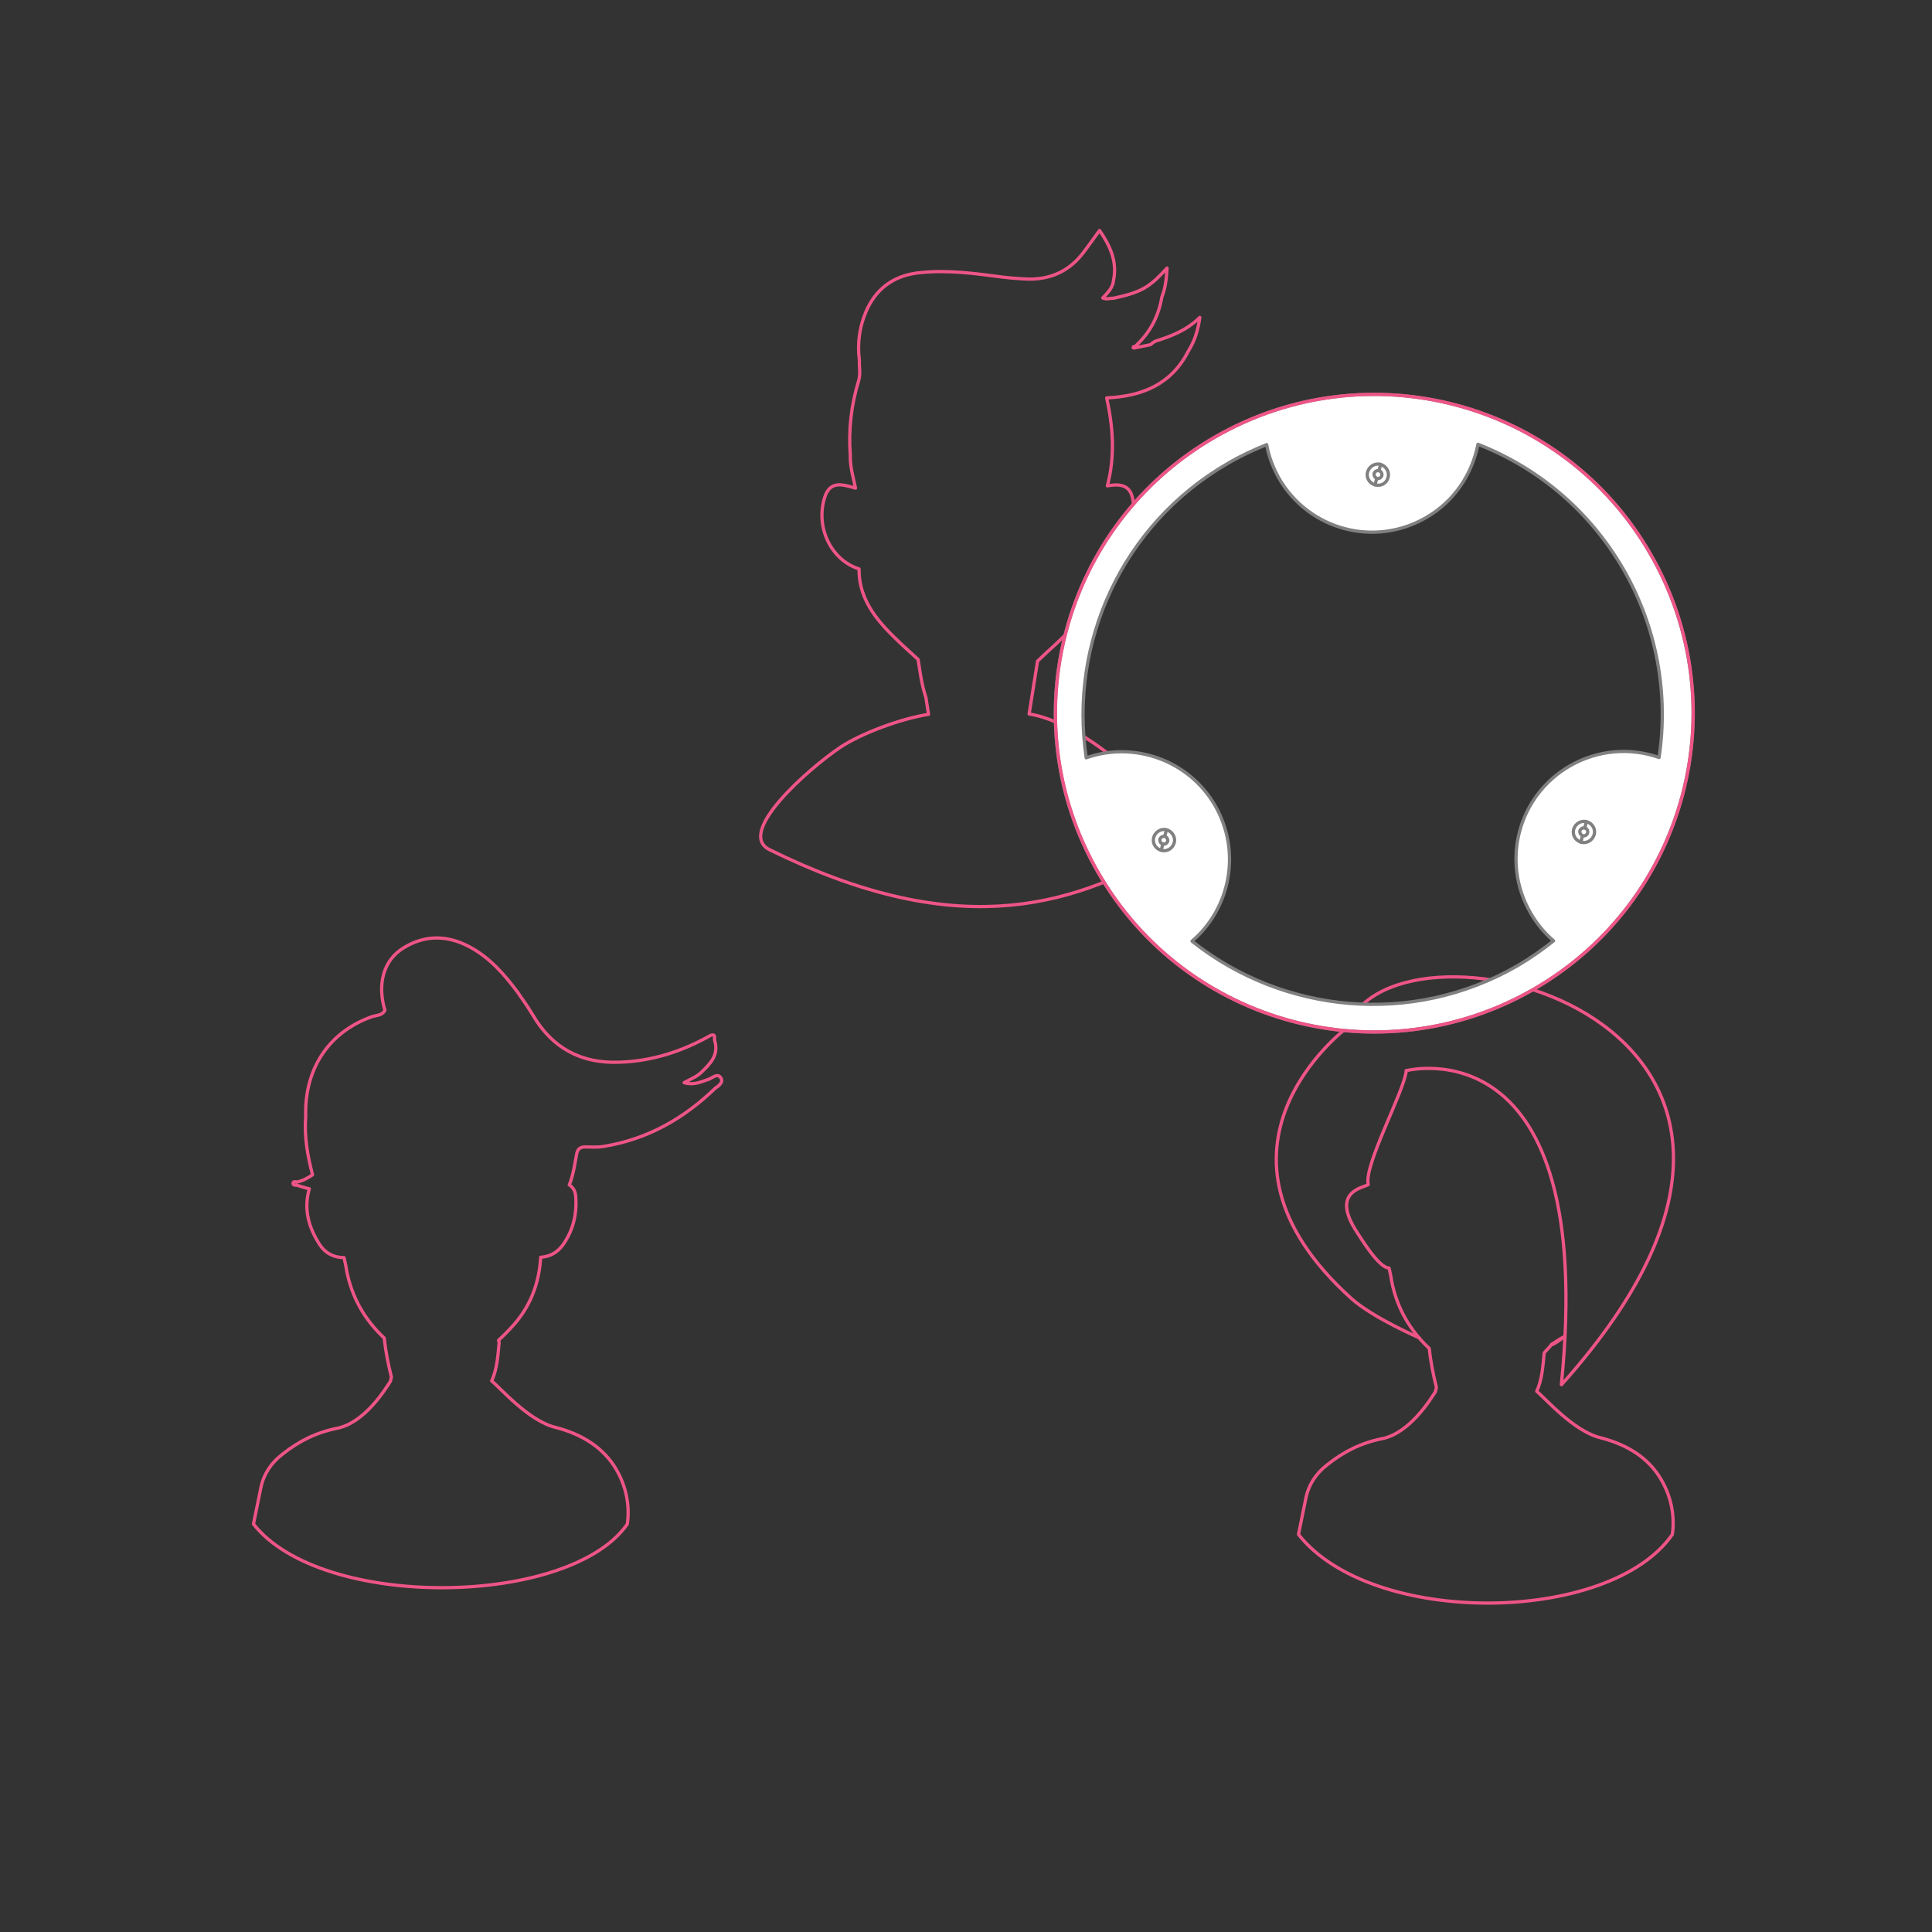 <?xml version="1.0" encoding="utf-8"?>
<!-- Generator: Adobe Illustrator 24.2.0, SVG Export Plug-In . SVG Version: 6.00 Build 0)  -->
<svg version="1.1" id="Layer_1" xmlns="http://www.w3.org/2000/svg" xmlns:xlink="http://www.w3.org/1999/xlink" x="0px" y="0px"
	 viewBox="0 0 595.3 595.3" style="enable-background:new 0 0 595.3 595.3;" xml:space="preserve">
<rect x="0" y="0" width="595.3" height="595.3" fill="#333333" stroke="none"/>
<style type="text/css">
	.st0{fill:none;stroke:#EE5586;stroke-linecap:round;stroke-linejoin:round;stroke-miterlimit:10;}
	.st1{fill:#FFFFFF;stroke:#808080;stroke-linecap:round;stroke-linejoin:round;stroke-miterlimit:10;}
</style>
<path id="svg-concept_3_" class="st0" d="M222.1,332.1c-1-1.5-2.4-0.1-3.6,0.4c-2.4,0.8-4.7,2-7.7,1.1c1.9-1.1,3.9-1.8,5.3-3.2
	c2.7-2.6,5.5-5.3,4.1-9.8c-0.2-0.7,0.5-2.1-1.2-1.6c-8.8,5-18.2,8-28.3,8.3c-11.6,0.4-20.5-4.3-26.5-14.5c-1.5-2.5-3.1-4.8-4.8-7.2
	c-4.1-5.5-8.6-10.6-14.8-13.9c-6.8-3.6-13.7-3.7-20.3,0.4c-6.2,3.8-8.1,11.2-5.7,19.2c-0.9,1.7-2.7,1.5-4.1,2
	c-13.4,4.8-20.8,16.3-20.3,30.9c-0.5,6.1,0.6,12,2.1,17.8c-1.5,1-3.1,1.9-4.8,2.2c-0.4-0.1-1.1-0.2-1.2,0.3
	c-0.1,0.7,0.6,0.7,1.2,0.7c1.3,0.4,2.5,0.8,3.8,1.1c-1.8,6.3-0.2,11.9,3.2,17.2c1.7,2.6,4.3,4,7.5,4c0.3,1.3,0.6,2.6,0.8,4
	c1.6,8.2,5.5,15.1,11.6,20.8c0.4,4,1.2,8,2.2,12c-0.1,0.5-0.2,0.9-0.3,1.3c-1.7,2.7-8.1,12.9-16.5,14.5c-6.4,1.3-11.8,4-16.8,8
	c-3.4,2.6-5.7,6-6.6,10.2c-0.8,3.8-1.5,7.5-2.3,11.3c21,26.7,97.4,25.6,115.2,0c0.8-5.8-0.4-11.4-3.1-16.3
	c-4.1-7.4-11.2-11.5-19.1-13.5c-8.2-2-17-12.2-19.6-14.3c1.7-3.7,1.9-7.8,2.3-11.8c0-0.2-0.1-0.5-0.2-0.7c1.3-1.2,2.6-2.5,3.8-3.8
	c5.8-6.1,8.7-13.4,9.2-21.8c2.9-0.2,5.2-1.5,6.9-3.9c3.1-4.4,4.3-9.4,3.9-14.8c-0.1-1.5-0.7-2.8-2-3.6c0-0.1,0.1-0.1,0.1-0.2
	c1.2-3.1,1.6-6.3,2.2-9.4c0.3-1.5,1.1-2.1,2.6-2.1c2,0,4,0.2,5.9-0.2c13.4-2.2,24.6-8.6,34.3-18C221.5,334.6,223,333.4,222.1,332.1
	L222.1,332.1z"/>
<path id="svg-concept_2_" class="st0" d="M349,239.1c-6.8-7.5-21.2-17.5-31.9-19.1l2.6-16.3c1.9-1.8,3.8-3.6,5.7-5.3
	c4-3.8,7.8-7.7,10.4-12.7c1.8-3.4,2.5-7,2.5-10.8c5-0.5,7.8-3.3,9.4-7.5c1.4-3.7,1.8-7.5,1.6-11.4c-0.3-5.6-2.5-7.3-8.1-6.3
	c2.4-9,1.8-18-0.2-27.1c11-0.5,20-4.2,25.2-14.5c1.9-3,2.9-6.2,3.5-10.3c-4.2,4.1-8.9,5.8-13.6,7.3c-0.6,0.2-1.1,0.7-1.6,1.1
	c-1.5,0.3-2.9,0.6-4.4,0.9c-0.3,0.1-0.9,0.1-0.9,0.1c-0.2-0.5,0.4-0.4,0.6-0.5c4.5-4.1,7.2-9.2,8.2-15.2c1.1-2.7,1.4-5.6,1.6-8.9
	c-5.6,6.1-7.9,7.4-16.5,9.3c-1-0.1-2.1,0.5-3.3-0.1c1.6-1.7,3.1-3.2,3.3-5.4c1.2-5.8-1-10.6-4.3-15.4c-1.9,2.6-3.5,4.9-5.2,7.1
	c-4.2,5.4-9.8,8-16.7,7.9c-2.6-0.1-5.2-0.3-7.8-0.6c-8.4-1.1-16.9-2.3-25.5-1.4c-7.4,0.7-13,4.2-16.3,11c-2.4,5.1-3.2,10.5-2.5,16.1
	c-0.1,2,0.4,4-0.2,6.1c-2.3,7.5-3.2,15.2-2.6,23.1c-0.1,3.5,0.9,6.7,1.6,10.1c-1.5-0.4-3-0.9-4.5-1c-2.7-0.2-4.3,1.4-5,3.9
	c-2.9,9.2,2,19.3,10.6,22c-0.1,7.9,3.9,13.9,9.1,19.3c2.9,3,6,5.8,9.1,8.6c0.6,3.9,1.1,7.9,2.4,11.7c0.3,1.7,0.5,3.5,0.8,5.2
	c-8.8,1.4-20.7,5.9-27.1,10.1c-9.8,6.6-32.4,26.4-21.9,31.6c55.8,27.5,91.2,18.9,123.4-0.1C366.5,258,353.7,244.1,349,239.1
	L349,239.1z"/>
<g>
	<path id="svg-concept_4_" class="st0" d="M433.3,329.9c-0.5,6.1-13.2,29.3-11.7,35.1c-1.5,1-11.2,2-4.1,13.7
		c1.7,2.6,7.3,12,10.5,12c0.3,1.3,0.6,2.6,0.8,4c1.6,8.2,5.5,15.1,11.6,20.8c0.4,4,1.2,8,2.2,12c-0.1,0.5-0.2,0.9-0.3,1.3
		c-1.7,2.7-8.1,12.9-16.5,14.5c-6.4,1.3-11.8,4-16.8,8c-3.4,2.6-5.7,6-6.6,10.2c-0.8,3.8-1.5,7.5-2.3,11.3
		c22.5,28.6,95.9,27.8,115.2,0c0.8-5.8-0.4-11.4-3.1-16.3C508.1,449,501,445,493.1,443c-8.2-2-17-12.2-19.6-14.3
		c1.7-3.7,1.9-7.8,2.3-11.8c0-0.2,2.3-2.4,2.2-2.6c8.7-5.7-0.4,1,0,0"/>
	<path id="svg-concept_9_" class="st0" d="M481.1,426.6c11.2-112-47.8-96.7-47.8-96.7"/>
	<path id="svg-concept_5_" class="st0" d="M437.3,412.2c0,0-14-6-20.8-12c-51.4-46.3-1.5-83.5-1.5-83.5
		c14.8-40.2,167.4-3.1,66.2,109.9"/>
</g>
<g>
	<path class="st1" d="M338.4,268.9c27.1,47,87.2,63,134.2,35.9s63-87.2,35.9-134.2s-87.2-63-134.2-35.9S311.2,222,338.4,268.9z
		 M394.1,147.4c9.2,15.9,29.4,21.3,45.3,12.1c8.7-5,14.2-13.4,16-22.6c18.2,7.1,34.2,20.2,44.8,38.5c10.5,18.2,13.9,38.7,11,58
		c-8.8-3.1-18.8-2.4-27.5,2.6c-15.9,9.2-21.3,29.4-12.1,45.3c1.9,3.3,4.3,6.2,7.1,8.6c-3.4,2.7-7.1,5.3-11,7.6
		c-32.7,18.9-72.5,14.7-100.4-7.5c11.9-10.2,15.2-27.7,7.1-41.8c-8.1-14-25-19.9-39.7-14.7c-5.3-35.3,10.9-71.8,43.6-90.7
		c3.9-2.3,8-4.2,12-5.8C390.9,140.5,392.2,144,394.1,147.4L394.1,147.4z"/>
	<path class="st1" d="M357.8,262c-1.8-0.5-2.8-2.3-2.3-4s2.3-2.8,4-2.3c1.7,0.5,2.8,2.3,2.3,4C361.3,261.5,359.5,262.5,357.8,262z"
		/>
	<path class="st1" d="M358.3,260.1c-0.6-0.2-1-0.8-0.9-1.5c0.2-0.6,0.8-1,1.5-0.9c0.6,0.2,1,0.8,0.9,1.5
		C359.6,259.8,359,260.2,358.3,260.1z M357.8,262l0.5-2 M358.9,257.7l0.5-2 M487.2,259.5c-1.8-0.5-2.8-2.3-2.3-4
		c0.5-1.7,2.3-2.8,4-2.3c1.8,0.5,2.8,2.3,2.3,4C490.7,258.9,488.9,260,487.2,259.5z"/>
	<path class="st1" d="M487.7,257.5c-0.6-0.2-1-0.8-0.9-1.5c0.2-0.6,0.8-1,1.5-0.9c0.7,0.2,1,0.8,0.9,1.5
		C489,257.3,488.3,257.7,487.7,257.5z M487.1,259.5l0.5-2 M488.3,255.2l0.5-2 M423.7,149.4c-1.8-0.5-2.8-2.3-2.3-4s2.3-2.8,4-2.3
		s2.8,2.3,2.3,4C427.3,148.9,425.5,149.9,423.7,149.4z"/>
	<path class="st1" d="M424.3,147.4c-0.6-0.2-1-0.8-0.9-1.5c0.2-0.6,0.8-1,1.5-0.9c0.6,0.2,1,0.8,0.9,1.5
		C425.6,147.2,424.9,147.6,424.3,147.4z M423.7,149.4l0.5-2 M424.9,145.1l0.5-2"/>
	<path id="svg-concept_1_" class="st0" d="M508.5,170.6c-27.1-47-87.2-63-134.2-35.9s-63,87.2-35.9,134.2s87.2,63,134.2,35.9
		S535.7,217.6,508.5,170.6z"/>
	
		<animateTransform  accumulate="none" additive="replace" attributeName="transform" begin="0s" calcMode="linear" dur="4s" fill="remove" from="0 298 298" repeatCount="indefinite" restart="always" to="360 298 298" type="rotate">
		</animateTransform>
</g>
</svg>
